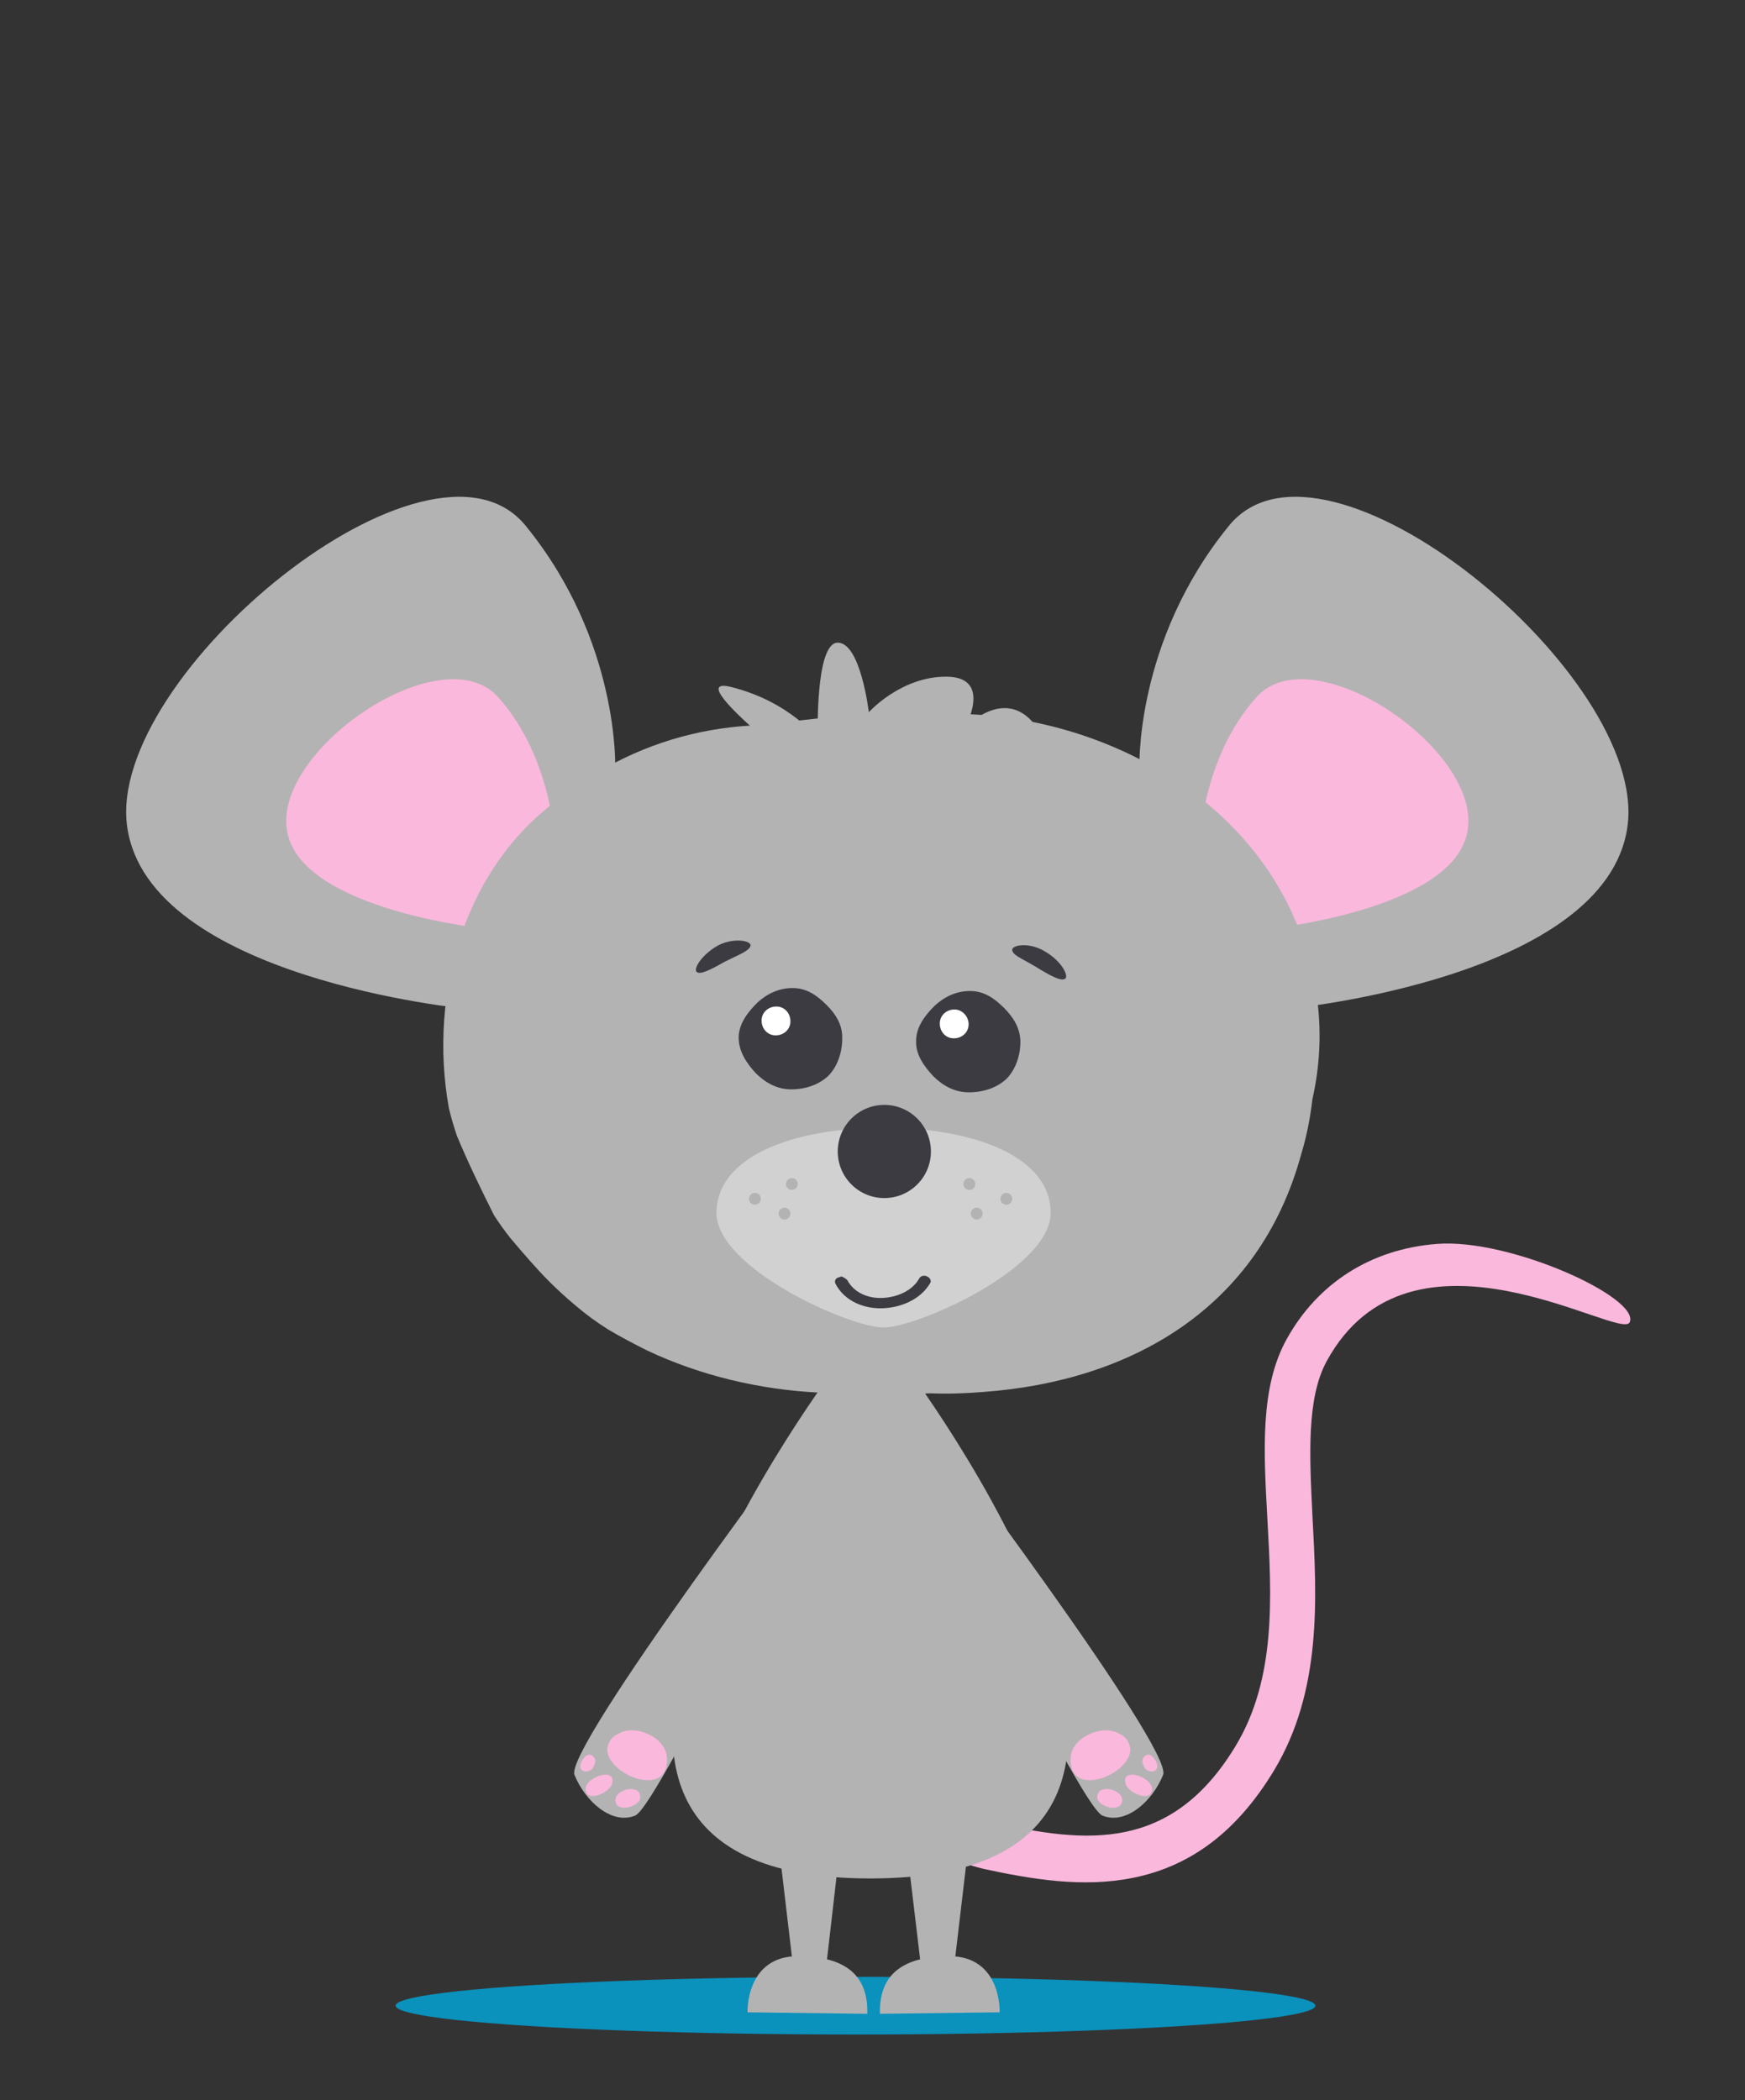 <?xml version="1.0" encoding="utf-8"?>
<!-- Generator: Adobe Illustrator 17.1.0, SVG Export Plug-In . SVG Version: 6.00 Build 0)  -->
<!DOCTYPE svg PUBLIC "-//W3C//DTD SVG 1.1//EN" "http://www.w3.org/Graphics/SVG/1.1/DTD/svg11.dtd">
<svg version="1.1" id="Layer_1" xmlns="http://www.w3.org/2000/svg" xmlns:xlink="http://www.w3.org/1999/xlink" x="0px" y="0px"
	 viewBox="0 0 236 284" enable-background="new 0 0 236 284" xml:space="preserve">
<rect x="0" y="0" width="236" height="284" fill="#333333" stroke="none"/>
<rect y="0" fill="none" width="236" height="284"/>
<g>
	<path fill="#FAB8DC" d="M119.3,247c-5.8-3.3-9.6-6.8-9.8-7l4.6-5.1c0.1,0.1,9.1,9,20.5,11.6c12.2,2.7,23.8,4,32.5-10.4
		c5.5-9.1,4.9-20.1,4.3-30.8c-0.5-9.1-1-17.7,2.6-24.2c4.2-7.6,11.4-12.2,20.3-12.9c9.9-0.8,27.6,7.3,26.1,10.6
		c-1.2,2.6-29.6-15.7-41,5.3c-2.7,5-2.3,12.7-1.9,20.9c0.6,11.1,1.3,23.6-5.2,34.4c-4.9,8.1-11.1,12.9-19,14.5
		c-6.8,1.4-13.8,0.2-20.3-1.2C127.9,251.4,123.1,249.2,119.3,247z"/>
	<ellipse fill="#0a91bc" cx="115.7" cy="271.2" rx="62.2" ry="3.9"/>
	<g>
		<polygon fill="#B3B3B3" points="104.4,241.7 107.4,267.1 111.6,267.1 114.2,244.5 		"/>
		<path fill="#B3B3B3" d="M117.3,272.3c0.1-4.4-2-7.7-9.2-7.8c-7.3-0.1-7,7.6-7,7.6L117.3,272.3z"/>
	</g>
	<g>
		<polygon fill="#B3B3B3" points="131.9,241.7 128.9,267.1 124.7,267.1 122,244.5 		"/>
		<path fill="#B3B3B3" d="M119,272.3c-0.1-4.4,2-7.7,9.2-7.8c7.3-0.1,7,7.6,7,7.6L119,272.3z"/>
	</g>
	<g>
		<path fill="#B3B3B3" d="M110.5,191.1c0,0-34.3,45.4-32.8,48.9c1.4,3.5,5,6.8,8.2,5.5c3.2-1.3,26.6-50.5,26.6-50.5L110.5,191.1z"/>
		<g>
			<path fill="#FAB8DC" d="M82.4,235.6c-2,3.6,8.1,8.3,7.8,2.1c-0.1-2.8-4.3-4.6-6.5-3.3C83,234.7,82.6,235.1,82.4,235.6z"/>
			<path fill="#FAB8DC" d="M82.2,242c0.2-0.2,0.4-0.4,0.5-0.6c1-2.7-3.8-1.1-3.5,0.7C79.4,243.4,81.3,242.8,82.2,242z"/>
			<path fill="#FAB8DC" d="M86.5,242.5c-0.6-1.3-3.8-0.3-3.2,1.3c0.5,1.3,3.2,0.4,3.3-0.7C86.6,242.8,86.5,242.6,86.5,242.5z"/>
			<path fill="#FAB8DC" d="M80.5,238.3c0.1-0.9-1-1.7-1.8-0.2c-0.7,1.2,0.4,1.9,1.4,1.1C80.3,238.9,80.4,238.6,80.5,238.3z"/>
		</g>
	</g>
	<g>
		<path fill="#B3B3B3" d="M124.5,191.1c0,0,34.3,45.4,32.8,48.9c-1.4,3.5-5,6.8-8.2,5.5c-3.2-1.3-26.6-50.5-26.6-50.5L124.5,191.1z"
			/>
		<g>
			<path fill="#FAB8DC" d="M152.6,235.6c2,3.6-8.1,8.3-7.8,2.1c0.1-2.8,4.3-4.6,6.5-3.3C152,234.7,152.4,235.1,152.6,235.6z"/>
			<path fill="#FAB8DC" d="M152.8,242c-0.2-0.2-0.4-0.4-0.5-0.6c-1-2.7,3.8-1.1,3.5,0.7C155.6,243.4,153.7,242.8,152.8,242z"/>
			<path fill="#FAB8DC" d="M148.5,242.5c0.6-1.3,3.8-0.3,3.2,1.3c-0.5,1.3-3.2,0.4-3.3-0.7C148.4,242.8,148.4,242.6,148.5,242.5z"/>
			<path fill="#FAB8DC" d="M154.5,238.3c-0.1-0.9,1-1.7,1.8-0.2c0.7,1.2-0.4,1.9-1.4,1.1C154.7,238.9,154.6,238.6,154.5,238.3z"/>
		</g>
	</g>
	<path fill="#B3B3B3" d="M121.8,183.8l-4,0.1l-4-0.1c0,0-53.9,70.2,3.9,70.2S121.8,183.8,121.8,183.8z"/>
	<g>
		<g>
			<path fill="#B3B3B3" d="M154.1,104c0,0-0.7-17.2,12.1-32.9c12.9-15.9,56.8,20.3,53.9,40.7c-2.9,20.5-45.8,24.6-45.8,24.6
				L154.1,104z"/>
			<path fill="#FAB8DC" d="M162.2,114.6c0,0,0.2-11.9,7.7-20.3c7.5-8.5,30.3,6.9,28.6,17.9c-1.6,11-27.7,13.5-27.7,13.5L162.2,114.6
				z"/>
			<path fill="#B3B3B3" d="M83.2,104c0,0,0.7-17.2-12.1-32.9c-12.9-15.9-56.8,20.3-53.9,40.7c2.9,20.5,45.8,24.6,45.8,24.6L83.2,104
				z"/>
			<path fill="#FAB8DC" d="M75.1,114.6c0,0-0.2-11.9-7.7-20.3c-7.5-8.5-30.3,6.9-28.6,17.9c1.6,11,27.7,13.5,27.7,13.5L75.1,114.6z"
				/>
			<g>
				<path fill="#B3B3B3" d="M60.7,149.8c-2.8-15.6,2.2-33.2,15.8-42.4c1.4-1.1,2.9-2.1,4.4-3c6.2-3.7,13.3-5.9,20.8-6.3
					c1.9-0.3,3.8-0.5,5.7-0.6c2-0.2,4.1-0.5,6.2-0.6c2.1-0.2,4.2-0.3,6.4-0.4c2.1-0.1,4.3-0.2,6.4-0.1c1.7,0,3.5,0.1,5.2,0.2
					c19.3,1,39.7,12.5,45.3,32.8c0.6,2,1,4.1,1.3,6.2c0.5,4.2,0.3,8.6-0.7,13c-0.3,2.6-0.8,5.1-1.5,7.4c-5.7,21-23.1,30.7-42.8,32.2
					c-2.4,0.2-4.9,0.3-7.4,0.2c-2.4,0.1-4.9,0.2-7.4,0.2c-2.5,0-5.1-0.1-7.7-0.3c-8-0.4-16-2.3-23.2-5.7c-1.8-0.9-3.5-1.8-5.2-2.8
					c-1.6-1-3.1-2.1-4.5-3.3c-1.2-1-2.4-2.1-3.5-3.2c-1.8-1.8-3.5-3.8-5.2-5.8c-0.8-1-1.6-2.1-2.3-3.2c-1.8-3.6-3.5-7.1-5-10.7
					C61.4,152.4,61,151.1,60.7,149.8z"/>
				<path fill="#B3B3B3" d="M113.5,108c0,0-22.6-17.1-14.6-15.1c8,2,11.7,7,11.7,7s-0.4-13,2.7-13c3.1,0,4.2,9.4,4.2,9.4
					s4.4-4.9,10.6-4.8c6.2,0.1,2.4,6.9,2.4,6.9s5.7-6.1,9.9,0.2c4.2,6.3-8.8,9.8-8.8,9.8L113.5,108z"/>
				<g>
					<g>
						<path fill="#3C3B42" d="M113.9,140.5c0,1.9-0.7,3.8-1.9,5c-1.3,1.2-3.1,1.8-5,1.8c-1.9,0-3.5-0.9-4.8-2.2
							c-1.2-1.3-2.3-2.9-2.3-4.8c0-1.9,1.3-3.5,2.5-4.7c1.3-1.2,2.9-2,4.8-2c1.9,0,3.3,1,4.6,2.3C113,137.1,114,138.6,113.9,140.5z"
							/>
						<path fill="#FFFFFF" d="M106.9,138.1c0,1.1-0.9,1.9-2,1.9c-1.1,0-1.9-0.9-1.9-2c0-1.1,0.9-1.9,2-1.9
							C106.1,136.1,106.9,137,106.9,138.1z"/>
					</g>
					<g>
						<path fill="#3C3B42" d="M101.5,127.9c-0.2,0.7-1.6,1.2-3.4,2.1c-1.8,1-3.4,1.9-3.9,1.4c-0.4-0.4,0.6-2.2,2.8-3.5
							C99.2,126.7,101.7,127.2,101.5,127.9z"/>
					</g>
					<g>
						<path fill="#3C3B42" d="M138,140.9c0,1.9-0.7,3.8-1.9,5c-1.3,1.2-3.1,1.8-5.1,1.8c-1.9,0-3.5-0.9-4.8-2.2
							c-1.2-1.3-2.4-2.9-2.3-4.8c0-1.9,1.3-3.5,2.5-4.7c1.3-1.2,2.9-2,4.8-2c1.9,0,3.3,1,4.6,2.3C137,137.5,138,139,138,140.9z"/>
						<path fill="#FFFFFF" d="M131,138.5c0,1.1-0.9,1.9-2,1.9c-1.1,0-1.9-0.9-1.9-2c0-1.1,0.9-1.9,2-1.9
							C130.1,136.5,131,137.4,131,138.5z"/>
					</g>
					<g>
						<path fill="#3C3B42" d="M136.9,128.5c0.1,0.7,1.5,1.2,3.3,2.3c1.8,1.1,3.4,2,3.9,1.5c0.4-0.4-0.5-2.3-2.7-3.6
							C139.2,127.3,136.7,127.8,136.9,128.5z"/>
					</g>
				</g>
			</g>
			<path fill="#D1D1D1" d="M142.1,164c0,7.5-18,15.5-22.6,15.5s-22.6-8-22.6-15.5c0-7.5,10.1-11.5,22.6-11.5
				C132,152.5,142.1,156.5,142.1,164z"/>
			<g>
				<g>
					<path fill="#3C3B42" d="M114.6,173.1c0.9,1.7,2.8,2.5,4.8,2.4l0,0c2-0.1,4-1,4.9-2.6l0,0l0,0c0.2-0.4,0.7-0.5,1.1-0.3l0,0
						c0.4,0.2,0.6,0.6,0.4,0.9l0,0c-1.3,2.2-3.9,3.3-6.4,3.4l0,0c-2.6,0.1-5.2-1-6.4-3.3l0,0c-0.2-0.4,0-0.8,0.5-0.9l0,0
						c0.1,0,0.2-0.1,0.3-0.1l0,0C114.1,172.7,114.4,172.9,114.6,173.1L114.6,173.1z"/>
				</g>
			</g>
			<circle fill="#3C3B42" cx="119.6" cy="155.7" r="6.3"/>
		</g>
		<g>
			<circle fill="#B3B3B3" cx="102.1" cy="162.1" r="0.8"/>
			<circle fill="#B3B3B3" cx="107.1" cy="160.1" r="0.8"/>
			<circle fill="#B3B3B3" cx="106.1" cy="164.1" r="0.8"/>
			<circle fill="#B3B3B3" cx="136.1" cy="162.1" r="0.8"/>
			<circle fill="#B3B3B3" cx="131.1" cy="160.1" r="0.8"/>
			<circle fill="#B3B3B3" cx="132.1" cy="164.1" r="0.8"/>
		</g>
	</g>
</g>
</svg>
